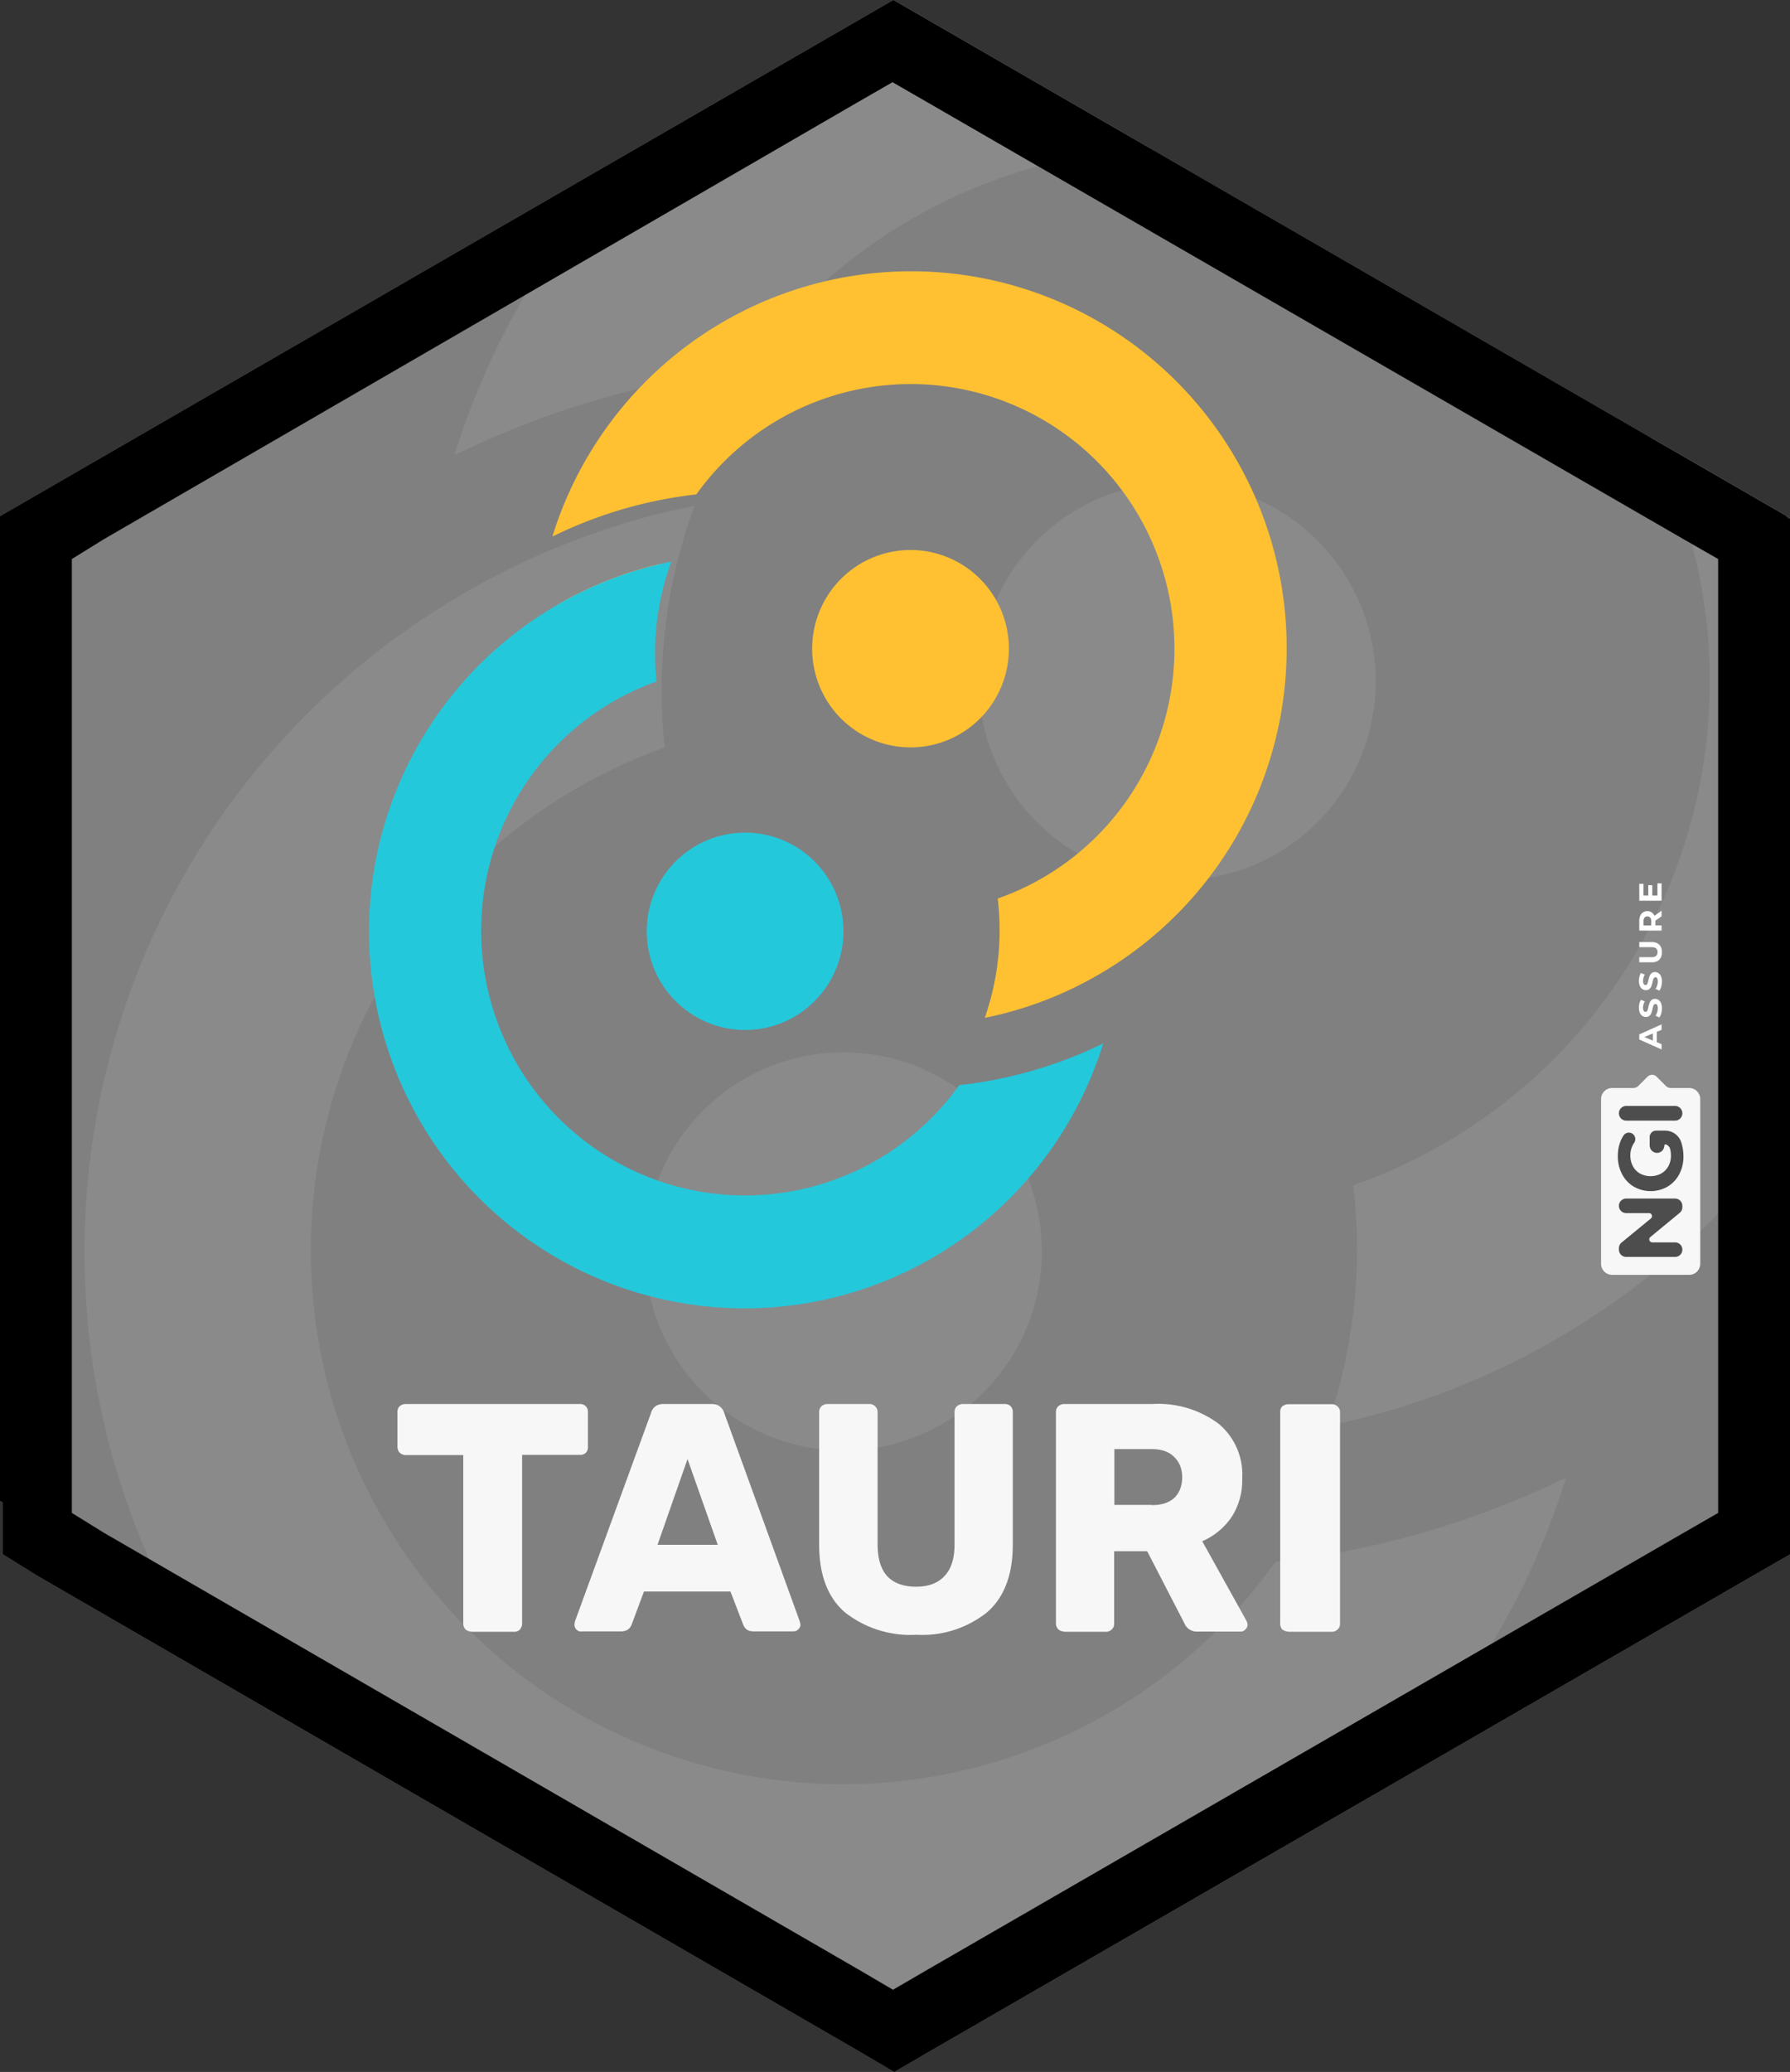 <?xml version="1.0" encoding="UTF-8" standalone="no"?>
<svg
   inkscape:version="1.3.2 (091e20ef0f, 2023-11-25)"
   sodipodi:docname="tauri.hex.svg"
   version="1.1"
   id="Ebene_1"
   x="0px"
   y="0px"
   width="165.922"
   height="192"
   viewBox="0 0 165.922 192"
   enable-background="new 0 0 198.425 198.425"
   xml:space="preserve"
   xmlns:inkscape="http://www.inkscape.org/namespaces/inkscape"
   xmlns:sodipodi="http://sodipodi.sourceforge.net/DTD/sodipodi-0.dtd"
   xmlns:xlink="http://www.w3.org/1999/xlink"
   xmlns="http://www.w3.org/2000/svg"
   xmlns:svg="http://www.w3.org/2000/svg"
   xmlns:rdf="http://www.w3.org/1999/02/22-rdf-syntax-ns#"
   xmlns:cc="http://creativecommons.org/ns#"
   xmlns:dc="http://purl.org/dc/elements/1.1/"><rect x="0" y="0" width="165.922" height="192" fill="#333333" stroke="none"/><sodipodi:namedview
   inkscape:current-layer="Ebene_1"
   inkscape:window-maximized="1"
   inkscape:window-y="0"
   inkscape:window-x="0"
   inkscape:cy="120.99413"
   inkscape:cx="72.042308"
   inkscape:zoom="3.78944"
   showgrid="false"
   id="namedview2247"
   inkscape:window-height="1007"
   inkscape:window-width="1920"
   inkscape:pageshadow="2"
   inkscape:pageopacity="0"
   guidetolerance="10"
   gridtolerance="10"
   objecttolerance="10"
   borderopacity="1"
   bordercolor="#666666"
   pagecolor="#ffffff"
   inkscape:pagecheckerboard="0"
   inkscape:showpageshadow="2"
   inkscape:deskcolor="#d1d1d1" /><defs
   id="defs4140"><linearGradient
     gradientUnits="userSpaceOnUse"
     y2="411.34"
     x2="132.1"
     y1="183.94"
     x1="365.94"
     id="Sfumatura_senza_nome_277"
     gradientTransform="translate(-121.605,-420.107)"><stop
       id="stop1798"
       stop-color="#5697ff"
       offset="0" /><stop
       id="stop1800"
       stop-color="#6a0041"
       offset="1" /></linearGradient><linearGradient
     xlink:href="#Sfumatura_senza_nome_277"
     id="linearGradient3167"
     x1="39.712"
     y1="99.213"
     x2="158.712"
     y2="99.213"
     gradientUnits="userSpaceOnUse" /><style
     id="style289763">.cls-1{fill:url(#Sfumatura_senza_nome_277);}.cls-2{fill:#fff;}.cls-3{fill:#5590a1;}</style><linearGradient
     id="Sfumatura_senza_nome_277-9"
     x1="365.94"
     y1="183.94"
     x2="132.1"
     y2="411.34"
     gradientUnits="userSpaceOnUse"
     gradientTransform="matrix(0,-0.055,0.055,0,136.637,122.86)"><stop
       offset="0"
       stop-color="#5697ff"
       id="stop289765" /><stop
       offset="1"
       stop-color="#6a0041"
       id="stop289767" /></linearGradient><clipPath
     clipPathUnits="userSpaceOnUse"
     id="clipPath333906"><path
       id="path333908"
       style="fill:#000000;fill-opacity:1;stroke:none;stroke-width:0.657;stroke-opacity:1"
       d="M 75.166,29.088 34.12,52.731 V 97.825 l 0.131,0.076 v 0.397 1.978 l 1.599,0.988 37.676,21.735 1.681,0.984 1.694,-0.984 37.74,-21.735 1.72,-0.988 V 98.297 54.826 52.848 l -0.149,-0.085 v -0.032 z" /></clipPath></defs>
<path
   id="polygon4013"
   style="fill:#808080;fill-opacity:1;stroke:none;stroke-width:1.327;stroke-opacity:1"
   d="M 82.811,0 0,47.836 v 91.239 l 0.264,0.153 v 0.803 4.002 l 3.227,2 76.012,43.977 3.391,1.99 3.418,-1.99 76.141,-43.977 3.471,-2 v -4.002 -87.955 -4.004 l -0.301,-0.172 v -0.065 z" />




<g
   id="g332912"
   transform="matrix(2.018,0,0,2.023,-68.838,-58.854)"
   style="opacity:0.09;fill:#f2f2f2"
   clip-path="url(#clipPath333906)"><g
     id="g332910"
     transform="matrix(0.887,0,0,0.887,9.237,-8.622)"
     style="fill:#f2f2f2"><path
       d="m 99.286,77.708 a 10.279,10.279 0 1 1 -20.558,0 10.279,10.279 0 0 1 20.558,0 z"
       fill="#ffc131"
       id="path332902"
       style="fill:#f2f2f2;stroke-width:0.467" /><circle
       cx="-71.719"
       cy="-107.144"
       transform="scale(-1)"
       fill="#24c8db"
       r="10.279"
       id="circle332904"
       style="fill:#f2f2f2;stroke-width:0.467" /><path
       fill-rule="evenodd"
       clip-rule="evenodd"
       d="M 110.312,110.648 A 39.248,39.248 0 0 1 96.763,116.162 27.567,27.567 0 0 0 98.118,103.733 27.567,27.567 0 1 0 66.626,61.635 45.789,45.789 0 0 0 51.581,66.027 39.248,39.248 0 1 1 110.312,110.648 Z m -58.264,-37.472 9.625,1.168 a 27.567,27.567 0 0 1 1.215,-5.467 39.248,39.248 0 0 0 -10.84,4.299 z"
       fill="#ffc131"
       id="path332906"
       style="fill:#f2f2f2;stroke-width:0.467" /><path
       fill-rule="evenodd"
       clip-rule="evenodd"
       d="m 50.366,74.204 a 39.248,39.248 0 0 1 13.643,-5.56 27.52,27.52 0 0 0 -1.542,12.475 27.567,27.567 0 1 0 31.632,42.051 45.789,45.789 0 0 0 15.045,-4.345 39.248,39.248 0 1 1 -58.778,-44.621 z m 58.264,37.472 -0.187,0.093 z"
       fill="#24c8db"
       id="path332908"
       style="fill:#f2f2f2;stroke-width:0.467" /></g></g><path
   d="m 43.679,151.192 c -0.184,0 -0.369,-0.074 -0.534,-0.203 a 0.792,0.795 0 0 1 -0.203,-0.554 v -15.599 h -5.344 c -0.203,0 -0.387,-0.074 -0.553,-0.222 a 0.792,0.795 0 0 1 -0.203,-0.536 v -3.216 a 0.737,0.739 0 0 1 0.203,-0.554 c 0.166,-0.129 0.35,-0.203 0.553,-0.203 H 53.741 a 0.737,0.739 0 0 1 0.553,0.203 0.737,0.739 0 0 1 0.203,0.554 v 3.216 a 0.737,0.739 0 0 1 -0.203,0.554 0.737,0.739 0 0 1 -0.553,0.185 h -5.344 v 15.636 c 0,0.203 -0.074,0.37 -0.203,0.554 a 0.737,0.739 0 0 1 -0.553,0.203 h -3.962 z m 10.191,0 c -0.147,0 -0.295,-0.056 -0.442,-0.185 -0.111,-0.129 -0.184,-0.296 -0.184,-0.444 l 0.037,-0.277 7.058,-19.332 a 1.106,1.109 0 0 1 0.387,-0.61 c 0.203,-0.166 0.461,-0.24 0.792,-0.24 h 4.441 c 0.313,0 0.59,0.074 0.774,0.24 a 1.106,1.109 0 0 1 0.405,0.61 l 7.003,19.314 0.055,0.277 c 0,0.148 -0.055,0.314 -0.203,0.444 -0.129,0.129 -0.276,0.185 -0.461,0.185 h -3.686 c -0.479,0 -0.792,-0.203 -0.958,-0.628 l -1.179,-3.068 h -8.017 l -1.143,3.068 c -0.166,0.425 -0.498,0.628 -0.995,0.628 h -3.686 z m 12.661,-8.04 -2.801,-7.947 -2.783,7.947 z m 18.429,8.335 a 9.841,9.869 0 0 1 -6.634,-2.07 c -1.603,-1.386 -2.396,-3.475 -2.396,-6.284 v -12.272 a 0.737,0.739 0 0 1 0.221,-0.554 c 0.166,-0.129 0.332,-0.203 0.553,-0.203 h 3.87 a 0.737,0.739 0 0 1 0.534,0.203 c 0.166,0.148 0.24,0.333 0.24,0.554 v 12.254 c 0,1.294 0.295,2.292 0.903,2.957 0.627,0.647 1.511,0.961 2.672,0.961 1.143,0 2.027,-0.333 2.635,-0.998 0.627,-0.665 0.921,-1.626 0.921,-2.92 v -12.254 a 0.737,0.739 0 0 1 0.221,-0.554 c 0.166,-0.129 0.35,-0.203 0.553,-0.203 h 3.907 a 0.737,0.739 0 0 1 0.516,0.203 0.737,0.739 0 0 1 0.203,0.554 v 12.29 c 0,2.772 -0.792,4.879 -2.396,6.265 a 9.62,9.648 0 0 1 -6.542,2.07 z m 13.693,-0.296 c -0.221,0 -0.387,-0.074 -0.553,-0.203 a 0.792,0.795 0 0 1 -0.221,-0.554 v -19.572 a 0.737,0.739 0 0 1 0.221,-0.554 c 0.166,-0.129 0.332,-0.203 0.553,-0.203 h 8.164 a 9.399,9.426 0 0 1 6.118,1.811 6.082,6.099 0 0 1 2.211,5.064 6.266,6.284 0 0 1 -0.977,3.586 6.321,6.339 0 0 1 -2.728,2.255 l 4.11,7.393 c 0.055,0.129 0.092,0.24 0.092,0.351 0,0.148 -0.074,0.314 -0.221,0.444 -0.111,0.129 -0.258,0.185 -0.405,0.185 h -4.018 a 1.253,1.257 0 0 1 -1.235,-0.813 l -3.428,-6.635 h -3.059 v 6.709 c 0,0.222 -0.074,0.407 -0.24,0.554 a 0.737,0.739 0 0 1 -0.553,0.203 h -3.87 z m 8.109,-11.718 c 0.921,0 1.603,-0.222 2.082,-0.665 0.479,-0.462 0.737,-1.109 0.737,-1.904 0,-0.795 -0.258,-1.423 -0.737,-1.885 -0.461,-0.481 -1.161,-0.739 -2.101,-0.739 h -3.446 v 5.175 h 3.446 z m 12.642,11.718 c -0.184,0 -0.369,-0.074 -0.553,-0.203 a 0.792,0.795 0 0 1 -0.184,-0.554 v -19.572 a 0.737,0.739 0 0 1 0.184,-0.536 c 0.184,-0.129 0.369,-0.203 0.553,-0.203 h 4.036 a 0.737,0.739 0 0 1 0.534,0.203 c 0.166,0.148 0.24,0.333 0.24,0.554 v 19.591 c 0,0.203 -0.074,0.388 -0.24,0.536 a 0.737,0.739 0 0 1 -0.553,0.203 h -4.018 z"
   fill="#f7f7f7"
   id="path298218"
   style="stroke-width:0.185" /><g
   id="g298597"
   transform="matrix(1,0,0,1.003,-3.786,-0.374)"><g
     id="g298683"
     transform="matrix(0.887,0,0,0.887,9.237,-8.622)"><path
       d="m 99.286,77.708 a 10.279,10.279 0 1 1 -20.558,0 10.279,10.279 0 0 1 20.558,0 z"
       fill="#ffc131"
       id="path298220"
       style="stroke-width:0.467" /><circle
       cx="-71.719"
       cy="-107.144"
       transform="scale(-1)"
       fill="#24c8db"
       r="10.279"
       id="circle298222"
       style="stroke-width:0.467" /><path
       fill-rule="evenodd"
       clip-rule="evenodd"
       d="M 110.312,110.648 A 39.248,39.248 0 0 1 96.763,116.162 27.567,27.567 0 0 0 98.118,103.733 27.567,27.567 0 1 0 66.626,61.635 45.789,45.789 0 0 0 51.581,66.027 39.248,39.248 0 1 1 110.312,110.648 Z m -58.264,-37.472 9.625,1.168 a 27.567,27.567 0 0 1 1.215,-5.467 39.248,39.248 0 0 0 -10.84,4.299 z"
       fill="#ffc131"
       id="path298224"
       style="stroke-width:0.467" /><path
       fill-rule="evenodd"
       clip-rule="evenodd"
       d="m 50.366,74.204 a 39.248,39.248 0 0 1 13.643,-5.56 27.52,27.52 0 0 0 -1.542,12.475 27.567,27.567 0 1 0 31.632,42.051 45.789,45.789 0 0 0 15.045,-4.345 39.248,39.248 0 1 1 -58.778,-44.621 z m 58.264,37.472 -0.187,0.093 z"
       fill="#24c8db"
       id="path298226"
       style="stroke-width:0.467" /></g></g><path
   class="cls-1"
   d="m 152.712,99.775 -0.832,0.839 a 0.702,0.704 0 0 1 -0.499,0.208 h -1.952 a 1.023,1.026 0 0 0 -1.02,1.022 v 15.27 a 1.022,1.025 0 0 0 1.02,1.022 h 7.152 a 1.022,1.025 0 0 0 1.02,-1.022 v -15.268 a 1.022,1.025 0 0 0 -1.02,-1.023 h -1.686 a 0.704,0.706 0 0 1 -0.495,-0.207 l -0.84,-0.841 a 0.598,0.6 0 0 0 -0.847,0 z"
   id="path289774"
   style="fill:#f7f7f7;fill-opacity:1;stroke-width:0.055" /><path
   class="cls-2"
   d="m 150.064,103.165 v 0 a 0.68,0.682 0 0 1 0.68,-0.683 h 4.52 a 0.681,0.683 0 0 1 0.681,0.683 v 0 a 0.68,0.682 0 0 1 -0.681,0.682 h -4.52 a 0.68,0.682 0 0 1 -0.68,-0.682 z"
   id="path289776"
   style="fill:#4d4d4d;fill-opacity:1;stroke-width:0.055" /><path
   class="cls-2"
   d="m 152.915,105.374 v 0.756 a 0.696,0.698 0 0 0 0.633,0.703 0.681,0.683 0 0 0 0.726,-0.681 v 0 a 0.107,0.107 0 0 1 0.137,-0.103 0.599,0.601 0 0 1 0.4,0.42 2.377,2.384 0 0 1 0.076,0.611 1.998,2.004 0 0 1 -0.24,0.99 1.72,1.725 0 0 1 -0.668,0.678 2.09,2.096 0 0 1 -1.958,0 1.688,1.693 0 0 1 -0.663,-0.682 2.078,2.084 0 0 1 -0.235,-1.003 1.995,2.001 0 0 1 0.351,-1.158 0.605,0.607 0 0 0 -0.015,-0.717 0.597,0.599 0 0 0 -0.965,0.029 2.946,2.955 0 0 0 -0.27,0.51 3.647,3.657 0 0 0 -0.26,1.407 3.501,3.511 0 0 0 0.39,1.668 2.893,2.901 0 0 0 1.084,1.158 3.156,3.166 0 0 0 3.134,0 2.91,2.918 0 0 0 1.084,-1.15 3.441,3.451 0 0 0 0.39,-1.651 4.311,4.323 0 0 0 -0.193,-1.272 l -0.004,-0.013 a 1.571,1.575 0 0 0 -1.506,-1.102 h -0.834 a 0.598,0.6 0 0 0 -0.596,0.6 z"
   id="path289778"
   style="fill:#4d4d4d;fill-opacity:1;stroke-width:0.055" /><path
   class="cls-2"
   d="m 150.736,111.067 h 4.537 a 0.672,0.674 0 0 1 0.672,0.674 v 0.128 a 0.672,0.674 0 0 1 -0.246,0.521 l -2.721,2.241 a 0.279,0.28 0 0 0 0.177,0.496 h 2.118 a 0.672,0.674 0 0 1 0.672,0.674 v 0 a 0.672,0.674 0 0 1 -0.672,0.674 h -4.537 a 0.672,0.674 0 0 1 -0.672,-0.674 v -0.136 a 0.671,0.673 0 0 1 0.246,-0.522 l 2.719,-2.233 a 0.279,0.28 0 0 0 -0.177,-0.496 h -2.117 a 0.673,0.674 0 0 1 -0.672,-0.673 v 0 a 0.672,0.674 0 0 1 0.672,-0.674 z"
   id="path289780"
   style="fill:#4d4d4d;fill-opacity:1;stroke-width:0.055" /><path
   class="cls-3"
   d="m 153.575,95.615 v 0.961 l 0.443,0.183 v 0.492 l -2.067,-0.924 v -0.474 l 2.067,-0.926 v 0.503 z m -0.363,0.151 -0.791,0.331 0.791,0.331 z"
   id="path289782"
   style="fill:#ffffff;fill-opacity:1;stroke-width:0.055" /><path
   class="cls-3"
   d="m 153.986,93.914 a 1.104,1.107 0 0 1 -0.173,0.368 l -0.36,-0.163 a 1.093,1.096 0 0 0 0.157,-0.317 1.181,1.184 0 0 0 0.059,-0.367 0.582,0.583 0 0 0 -0.06,-0.302 0.183,0.183 0 0 0 -0.161,-0.098 0.153,0.154 0 0 0 -0.123,0.058 0.43,0.431 0 0 0 -0.078,0.148 c -0.02,0.06 -0.041,0.142 -0.065,0.244 a 3.324,3.333 0 0 1 -0.11,0.386 0.627,0.629 0 0 1 -0.18,0.259 0.485,0.486 0 0 1 -0.33,0.11 0.575,0.577 0 0 1 -0.326,-0.098 0.653,0.655 0 0 1 -0.232,-0.294 1.21,1.213 0 0 1 -0.085,-0.481 1.595,1.599 0 0 1 0.047,-0.386 1.16,1.164 0 0 1 0.136,-0.331 l 0.363,0.148 a 1.155,1.158 0 0 0 -0.165,0.575 0.535,0.536 0 0 0 0.065,0.297 0.197,0.197 0 0 0 0.171,0.097 0.165,0.165 0 0 0 0.158,-0.11 1.693,1.698 0 0 0 0.102,-0.339 3.354,3.364 0 0 1 0.11,-0.386 0.644,0.646 0 0 1 0.177,-0.259 0.475,0.476 0 0 1 0.33,-0.11 0.564,0.565 0 0 1 0.323,0.099 0.668,0.67 0 0 1 0.232,0.297 1.219,1.222 0 0 1 0.085,0.483 1.682,1.687 0 0 1 -0.067,0.472 z"
   id="path289784"
   style="fill:#ffffff;fill-opacity:1;stroke-width:0.055" /><path
   class="cls-3"
   d="m 153.986,91.433 a 1.1,1.103 0 0 1 -0.173,0.369 l -0.36,-0.165 a 1.093,1.096 0 0 0 0.157,-0.317 1.181,1.184 0 0 0 0.059,-0.367 0.581,0.583 0 0 0 -0.06,-0.302 0.183,0.183 0 0 0 -0.161,-0.098 0.155,0.155 0 0 0 -0.123,0.055 0.433,0.434 0 0 0 -0.078,0.148 c -0.02,0.06 -0.041,0.142 -0.065,0.244 a 3.39,3.399 0 0 1 -0.11,0.386 0.631,0.633 0 0 1 -0.18,0.259 0.488,0.489 0 0 1 -0.33,0.11 0.572,0.574 0 0 1 -0.326,-0.098 0.653,0.655 0 0 1 -0.232,-0.294 1.206,1.21 0 0 1 -0.085,-0.481 1.595,1.599 0 0 1 0.047,-0.386 1.155,1.158 0 0 1 0.136,-0.331 l 0.363,0.148 a 1.151,1.154 0 0 0 -0.165,0.574 0.535,0.537 0 0 0 0.065,0.298 0.197,0.198 0 0 0 0.171,0.096 0.165,0.165 0 0 0 0.158,-0.11 1.689,1.694 0 0 0 0.102,-0.339 3.39,3.399 0 0 1 0.11,-0.386 0.648,0.65 0 0 1 0.177,-0.259 0.477,0.479 0 0 1 0.33,-0.108 0.568,0.569 0 0 1 0.323,0.099 0.667,0.669 0 0 1 0.232,0.298 1.217,1.22 0 0 1 0.085,0.483 1.678,1.683 0 0 1 -0.067,0.474 z"
   id="path289786"
   style="fill:#ffffff;fill-opacity:1;stroke-width:0.055" /><path
   class="cls-3"
   d="m 153.808,88.928 q -0.245,0.248 -0.7,0.247 h -1.155 v -0.479 h 1.137 q 0.555,0 0.555,-0.462 a 0.43,0.431 0 0 0 -0.134,-0.343 c -0.09,-0.079 -0.23,-0.119 -0.421,-0.119 h -1.139 v -0.474 h 1.155 q 0.455,0 0.7,0.247 0.245,0.247 0.245,0.691 0.002,0.444 -0.243,0.692 z"
   id="path289788"
   style="fill:#ffffff;fill-opacity:1;stroke-width:0.055" /><path
   class="cls-3"
   d="m 154.018,84.913 -0.576,0.4 v 0.441 h 0.576 v 0.479 h -2.067 v -0.897 a 1.155,1.158 0 0 1 0.091,-0.478 0.683,0.685 0 0 1 0.66,-0.422 0.672,0.674 0 0 1 0.652,0.426 l 0.664,-0.465 z m -1.584,0.121 a 0.502,0.504 0 0 0 -0.093,0.331 v 0.391 h 0.72 v -0.391 a 0.499,0.5 0 0 0 -0.094,-0.331 0.33,0.331 0 0 0 -0.266,-0.11 0.326,0.327 0 0 0 -0.267,0.11 z"
   id="path289790"
   style="fill:#ffffff;fill-opacity:1;stroke-width:0.055" /><path
   class="cls-3"
   d="m 153.634,81.861 h 0.385 v 1.604 h -2.068 v -1.566 h 0.385 v 1.09 h 0.449 v -0.962 h 0.372 v 0.962 h 0.478 z"
   id="path289792"
   style="fill:#ffffff;fill-opacity:1;stroke-width:0.055" /><path
   id="path1"
   style="fill:#000000;fill-opacity:1;stroke:none;stroke-width:1.327;stroke-opacity:1"
   d="M 82.811 0 L 0 47.836 L 0 139.076 L 0.264 139.229 L 0.264 140.031 L 0.264 144.033 L 3.49 146.033 L 79.502 190.01 L 82.893 192 L 86.311 190.01 L 162.451 146.033 L 165.922 144.033 L 165.922 140.031 L 165.922 52.076 L 165.922 48.072 L 165.621 47.9 L 165.621 47.836 L 82.811 0 z M 82.729 7.617 L 85.91 9.449 L 156.051 49.961 L 159.262 51.803 L 159.262 55.488 L 159.262 136.512 L 159.262 140.197 L 156.064 142.039 L 85.926 182.551 L 82.775 184.383 L 79.654 182.551 L 9.633 142.039 L 6.66 140.197 L 6.66 136.512 L 6.66 55.488 L 6.66 51.803 L 9.635 49.961 L 79.549 9.449 L 82.729 7.617 z " /></svg>
